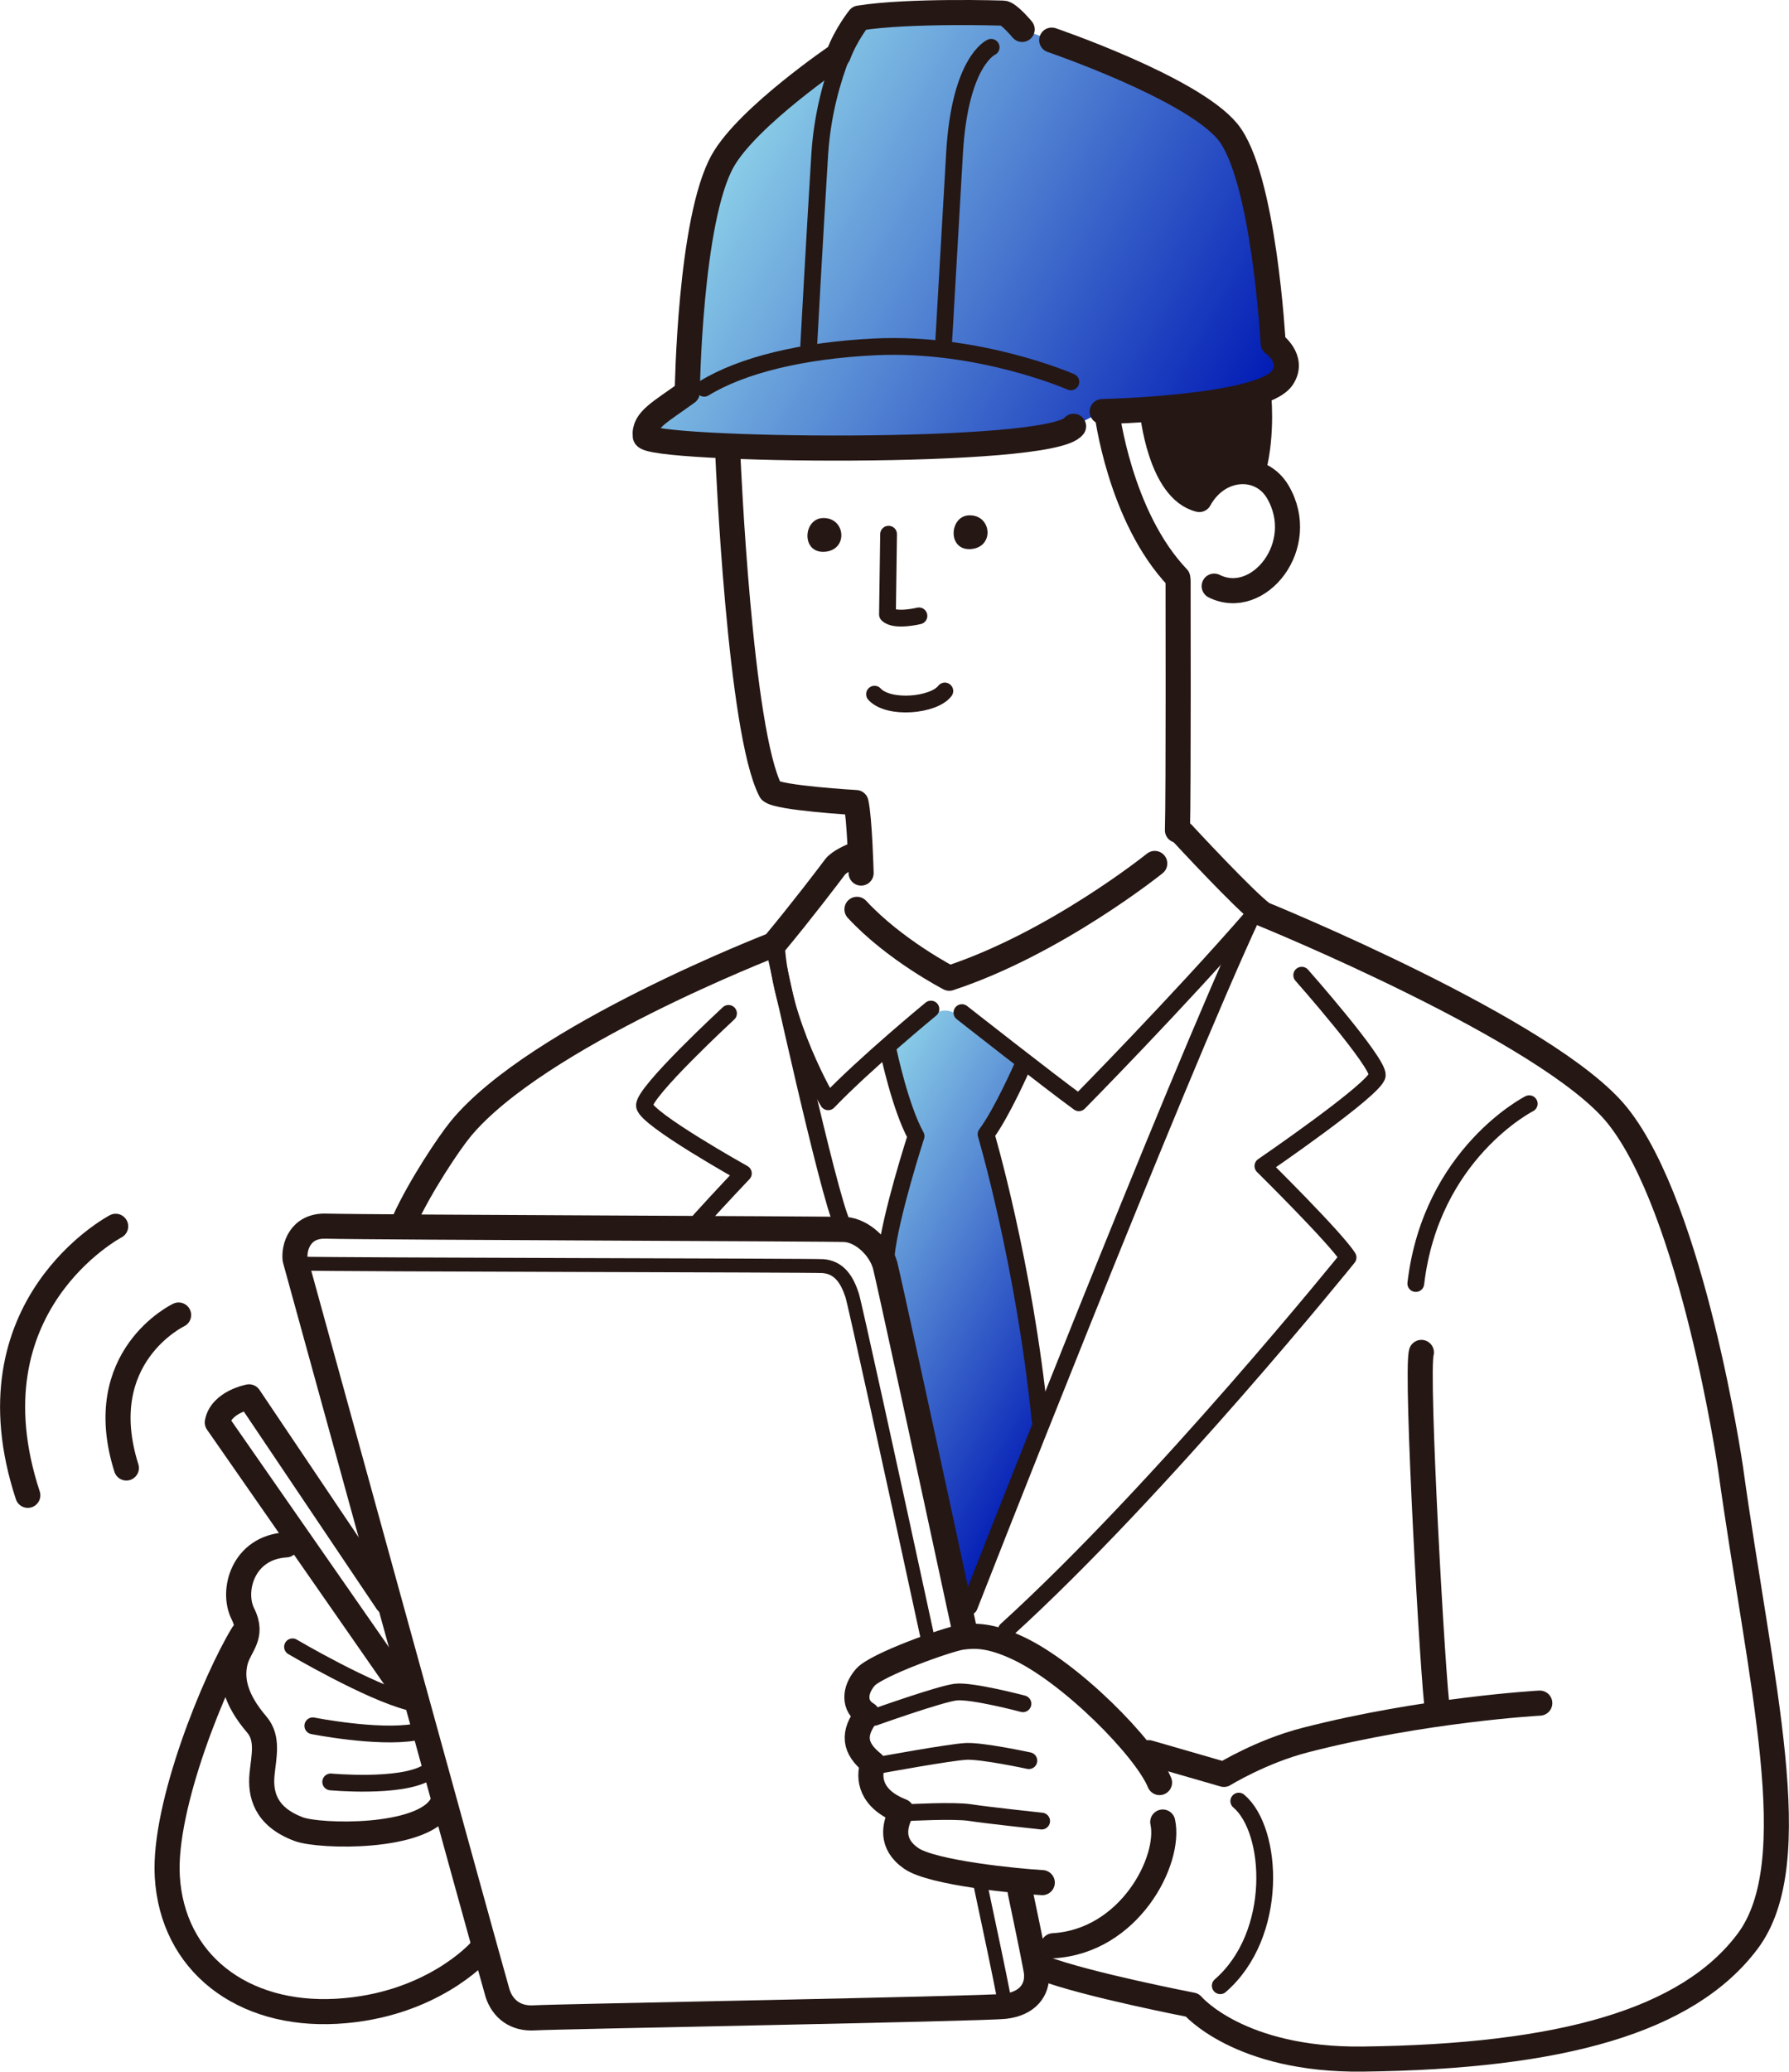 <?xml version="1.0" encoding="UTF-8"?>
<svg id="_レイヤー_1" data-name="レイヤー_1" xmlns="http://www.w3.org/2000/svg" xmlns:xlink="http://www.w3.org/1999/xlink" viewBox="0 0 111.98 129.61">
  <defs>
    <style>
      .cls-1 {
        fill: url(#_名称未設定グラデーション_26-2);
      }

      .cls-2 {
        stroke-width: 1.57px;
      }

      .cls-2, .cls-3, .cls-4 {
        fill: none;
        stroke: #251714;
        stroke-linecap: round;
        stroke-linejoin: round;
      }

      .cls-3 {
        stroke-width: 1.05px;
      }

      .cls-4 {
        stroke-width: .87px;
      }

      .cls-5 {
        fill: #251714;
      }

      .cls-6 {
        fill: url(#_名称未設定グラデーション_26);
      }
    </style>
    <linearGradient id="_名称未設定グラデーション_26" data-name="名称未設定グラデーション 26" x1="45.36" y1="9.87" x2="77.51" y2="28.44" gradientUnits="userSpaceOnUse">
      <stop offset="0" stop-color="#8ccfe8"/>
      <stop offset="1" stop-color="#0019b4"/>
    </linearGradient>
    <linearGradient id="_名称未設定グラデーション_26-2" data-name="名称未設定グラデーション 26" x1="49.6" y1="76.2" x2="68.52" y2="87.13" xlink:href="#_名称未設定グラデーション_26"/>
  </defs>
  <path class="cls-6" d="M43.02,24.55c-1.68,1.23-2.74,1.72-2.63,2.74.14.92,25.44,1.26,26.81-.62l1.78-.92s10.06-.23,11.29-2.13c.77-1.18-.59-2.14-.59-2.14,0,0-.57-10.53-2.87-13.27-2.3-2.74-10.99-5.7-10.99-5.7l-1.84-.67s-.85-1.02-1.19-1.02c0,0-5.88-.19-9.01.31,0,0-.82,1.01-1.31,2.32,0,0-5.67,3.84-7.23,6.61-2.07,3.67-2.22,14.41-2.22,14.41"/>
  <path class="cls-1" d="M65.2,89.68c-.99-9.81-3.48-18.72-3.48-18.72.99-1.3,2.06-4.48,2.06-4.48,0,0-3.37-3.26-4.61-3.26s-3.56,2.56-3.56,2.56c0,0,.74,3.52,1.73,5.3,0,0-1.52,5.53-1.77,7.99l4.85,22.09,4.79-11.48Z"/>
  <path class="cls-2" d="M72.28,54.02s-6.2,4.99-12.86,7.18c0,0-3.42-1.76-5.78-4.31"/>
  <path class="cls-2" d="M74.03,52.15s3.9,4.22,5.02,5.03c0,0,17.95,7.3,22.2,12.62,4.72,5.9,7.07,22.05,7.07,22.05,1.87,13.49,4.8,24.62,1.07,29.6-3.74,4.98-11.63,7.22-24.1,7.37-7.75.09-10.67-3.38-10.67-3.38,0,0-6.62-1.28-9.33-2.31"/>
  <path class="cls-2" d="M25.31,76.38c.96-2.12,2.78-4.85,3.52-5.75,4.78-5.81,19.6-11.53,19.6-11.53,1.71-2.05,3.55-4.47,3.83-4.85s1.13-.72,1.13-.72"/>
  <path class="cls-2" d="M65.83,2.51s8.69,2.96,10.99,5.7c2.3,2.74,2.87,13.27,2.87,13.27,0,0,1.36.95.59,2.14-1.23,1.91-11.29,2.13-11.29,2.13"/>
  <path class="cls-2" d="M63.98,1.84s-.85-1.02-1.19-1.02c0,0-5.88-.19-9.01.31,0,0-.82,1.01-1.31,2.32,0,0-5.67,3.84-7.23,6.61-2.07,3.67-2.22,14.41-2.22,14.41"/>
  <path class="cls-3" d="M62.04,2.96s-1.95.83-2.29,6.59c-.29,4.98-.69,11.97-.69,11.97"/>
  <path class="cls-2" d="M43.02,24.55c-1.68,1.23-2.74,1.72-2.63,2.74.14.92,25.44,1.26,26.81-.62"/>
  <path class="cls-3" d="M67.03,23.89s-5.7-2.5-12.25-2.19c-4.56.22-8.33,1.14-10.7,2.59"/>
  <path class="cls-2" d="M45.57,28.68s.73,17.14,2.67,20.8c.48.45,5.34.73,5.34.73.23.99.32,4.41.32,4.41"/>
  <path class="cls-2" d="M73.74,36.34s.03,13.47-.04,15.6"/>
  <path class="cls-2" d="M76,36.67c2.76,1.38,5.95-2.55,3.98-5.9-1.07-1.82-3.72-1.69-4.91.48-2.47-.61-2.94-5.5-2.94-5.5"/>
  <path class="cls-2" d="M78.77,24.54s.29,2.51-.3,4.79"/>
  <path class="cls-2" d="M69.28,25.77s.79,6.55,4.44,10.38"/>
  <path class="cls-5" d="M60.65,32.24c1.43-.05,1.62,1.99.13,2.11s-1.37-2.06-.13-2.11Z"/>
  <path class="cls-5" d="M51.5,32.41c1.43-.05,1.62,1.99.13,2.11-1.49.11-1.37-2.06-.13-2.11Z"/>
  <path class="cls-3" d="M55.62,33.42l-.07,5.02c.46.46,1.97.09,1.97.09"/>
  <path class="cls-3" d="M59.14,43.23c-.69.91-3.51,1.17-4.4.2"/>
  <path class="cls-3" d="M50.62,21.63s.38-6.99.69-11.97c.16-2.53.79-4.69,1.38-6.2"/>
  <path class="cls-5" d="M78.82,24.33s-5.31.87-6.78.92c0,0,.45,4.81,2.85,5.91,0,0,1.78-1.86,3.63-1.68,0,0,.88-3.17.3-5.14Z"/>
  <path class="cls-3" d="M60.21,63.35s5.54,4.35,7.32,5.64c0,0,6.22-6.3,10.87-11.65"/>
  <path class="cls-3" d="M58.27,63.13s-4.09,3.36-6.43,5.8c0,0-2.96-4.9-3.25-9.87"/>
  <path class="cls-2" d="M63.86,118.37c.62,2.94,1.01,4.87,1.02,5.08.08,1.04-.56,1.91-1.99,2.07s-28.23.64-29.43.72-1.99-.56-2.31-1.52c-.2-.61-12.68-45.94-12.68-45.94-.08-.72.29-2.11,1.91-2.07,3.43.08,31.94.16,32.54.21,1.04.08,2.15,1.09,2.48,2.23.14.5,2.6,11.8,4.98,22.87"/>
  <path class="cls-4" d="M61.33,117.73c.72,3.37,1.27,6,1.51,7.26"/>
  <path class="cls-4" d="M18.49,79.05c3.43.08,32.41.11,33.02.16,1.04.08,1.52.88,1.83,1.83.15.46,2.41,10.74,4.7,21.33"/>
  <path class="cls-3" d="M48.59,59.89s3.26,14.9,4.13,16.68"/>
  <path class="cls-3" d="M60.67,100.5s12.82-32.73,17.72-43.25"/>
  <path class="cls-3" d="M55.61,65.78s.74,3.52,1.73,5.3c0,0-1.62,4.99-1.87,7.46"/>
  <path class="cls-3" d="M64,66.7s-1.3,2.96-2.28,4.26c0,0,2.39,8.07,3.38,17.87"/>
  <path class="cls-3" d="M81.48,61.01s4.8,5.43,4.73,6.26-7.16,5.68-7.16,5.68c0,0,4.57,4.51,5.33,5.72,0,0-11.66,14.46-21.39,23.31"/>
  <path class="cls-3" d="M45.6,63.4s-5.36,4.95-5.26,5.78,6.19,4.23,6.19,4.23c0,0-1.38,1.45-2.73,2.94"/>
  <path class="cls-2" d="M25.48,106.06l-11.88-17.07c.24-1.28,1.99-1.6,1.99-1.6l8.64,12.84"/>
  <path class="cls-2" d="M17.91,96.65c-2.71.16-3.43,2.87-2.71,4.31.72,1.44-.24,1.99-.48,3.03-.24,1.04-.03,2.29,1.36,3.91.73.86.43,1.99.32,3.11-.11,1.19.16,2.63,2.31,3.43,1.31.48,7.74.64,8.93-1.52"/>
  <path class="cls-3" d="M18.31,103.03s4.79,2.82,7.34,3.46"/>
  <path class="cls-3" d="M19.58,107.97s4.04.8,6.38.4"/>
  <path class="cls-3" d="M20.7,111.48s4.31.4,5.98-.56"/>
  <path class="cls-2" d="M15.2,102.23c-1.75,2.87-4.98,10.73-4.73,15.15.31,5.41,4.69,8.78,10.6,8.45s8.93-3.72,8.93-3.72"/>
  <path class="cls-2" d="M11.18,82.27s-5.47,2.6-3.27,9.57"/>
  <path class="cls-2" d="M7.24,76.72s-9.41,4.94-5.5,16.83"/>
  <path class="cls-2" d="M65.24,117.78c-1.48-.08-6.9-.6-8.21-1.52-1.32-.92-1.04-2.07-.6-2.95-1.95-.76-2.11-2.07-1.79-2.99-1.2-.96-1.28-1.87-.36-3.07-.88-.52-.8-1.52-.12-2.31s5.18-2.39,6.02-2.51,1.8-.13,3.48.65c3.35,1.54,8.04,6.29,8.92,8.44"/>
  <path class="cls-2" d="M72.78,113.99c.52,2.39-2.07,7.46-6.86,7.74"/>
  <path class="cls-3" d="M54.73,107.44s4.09-1.46,5.09-1.58,4.21.73,4.21.73"/>
  <path class="cls-3" d="M55.1,110.42s4.36-.8,5.37-.85,3.93.58,3.93.58"/>
  <path class="cls-3" d="M56.85,113.4s2.87-.16,3.88,0,4.47.53,4.47.53"/>
  <path class="cls-2" d="M88.97,84.61c-.37,1.22.74,20.9,1.01,22.38"/>
  <path class="cls-2" d="M71.9,109.65l4.71,1.36s2.33-1.44,5.1-2.15c7.42-1.91,14.67-2.31,14.67-2.31"/>
  <path class="cls-3" d="M77.54,112.68c2.16,1.82,2.53,8.35-1.16,11.55"/>
  <path class="cls-3" d="M95.72,69.05s-6.14,3.11-7.1,11.25"/>
</svg>